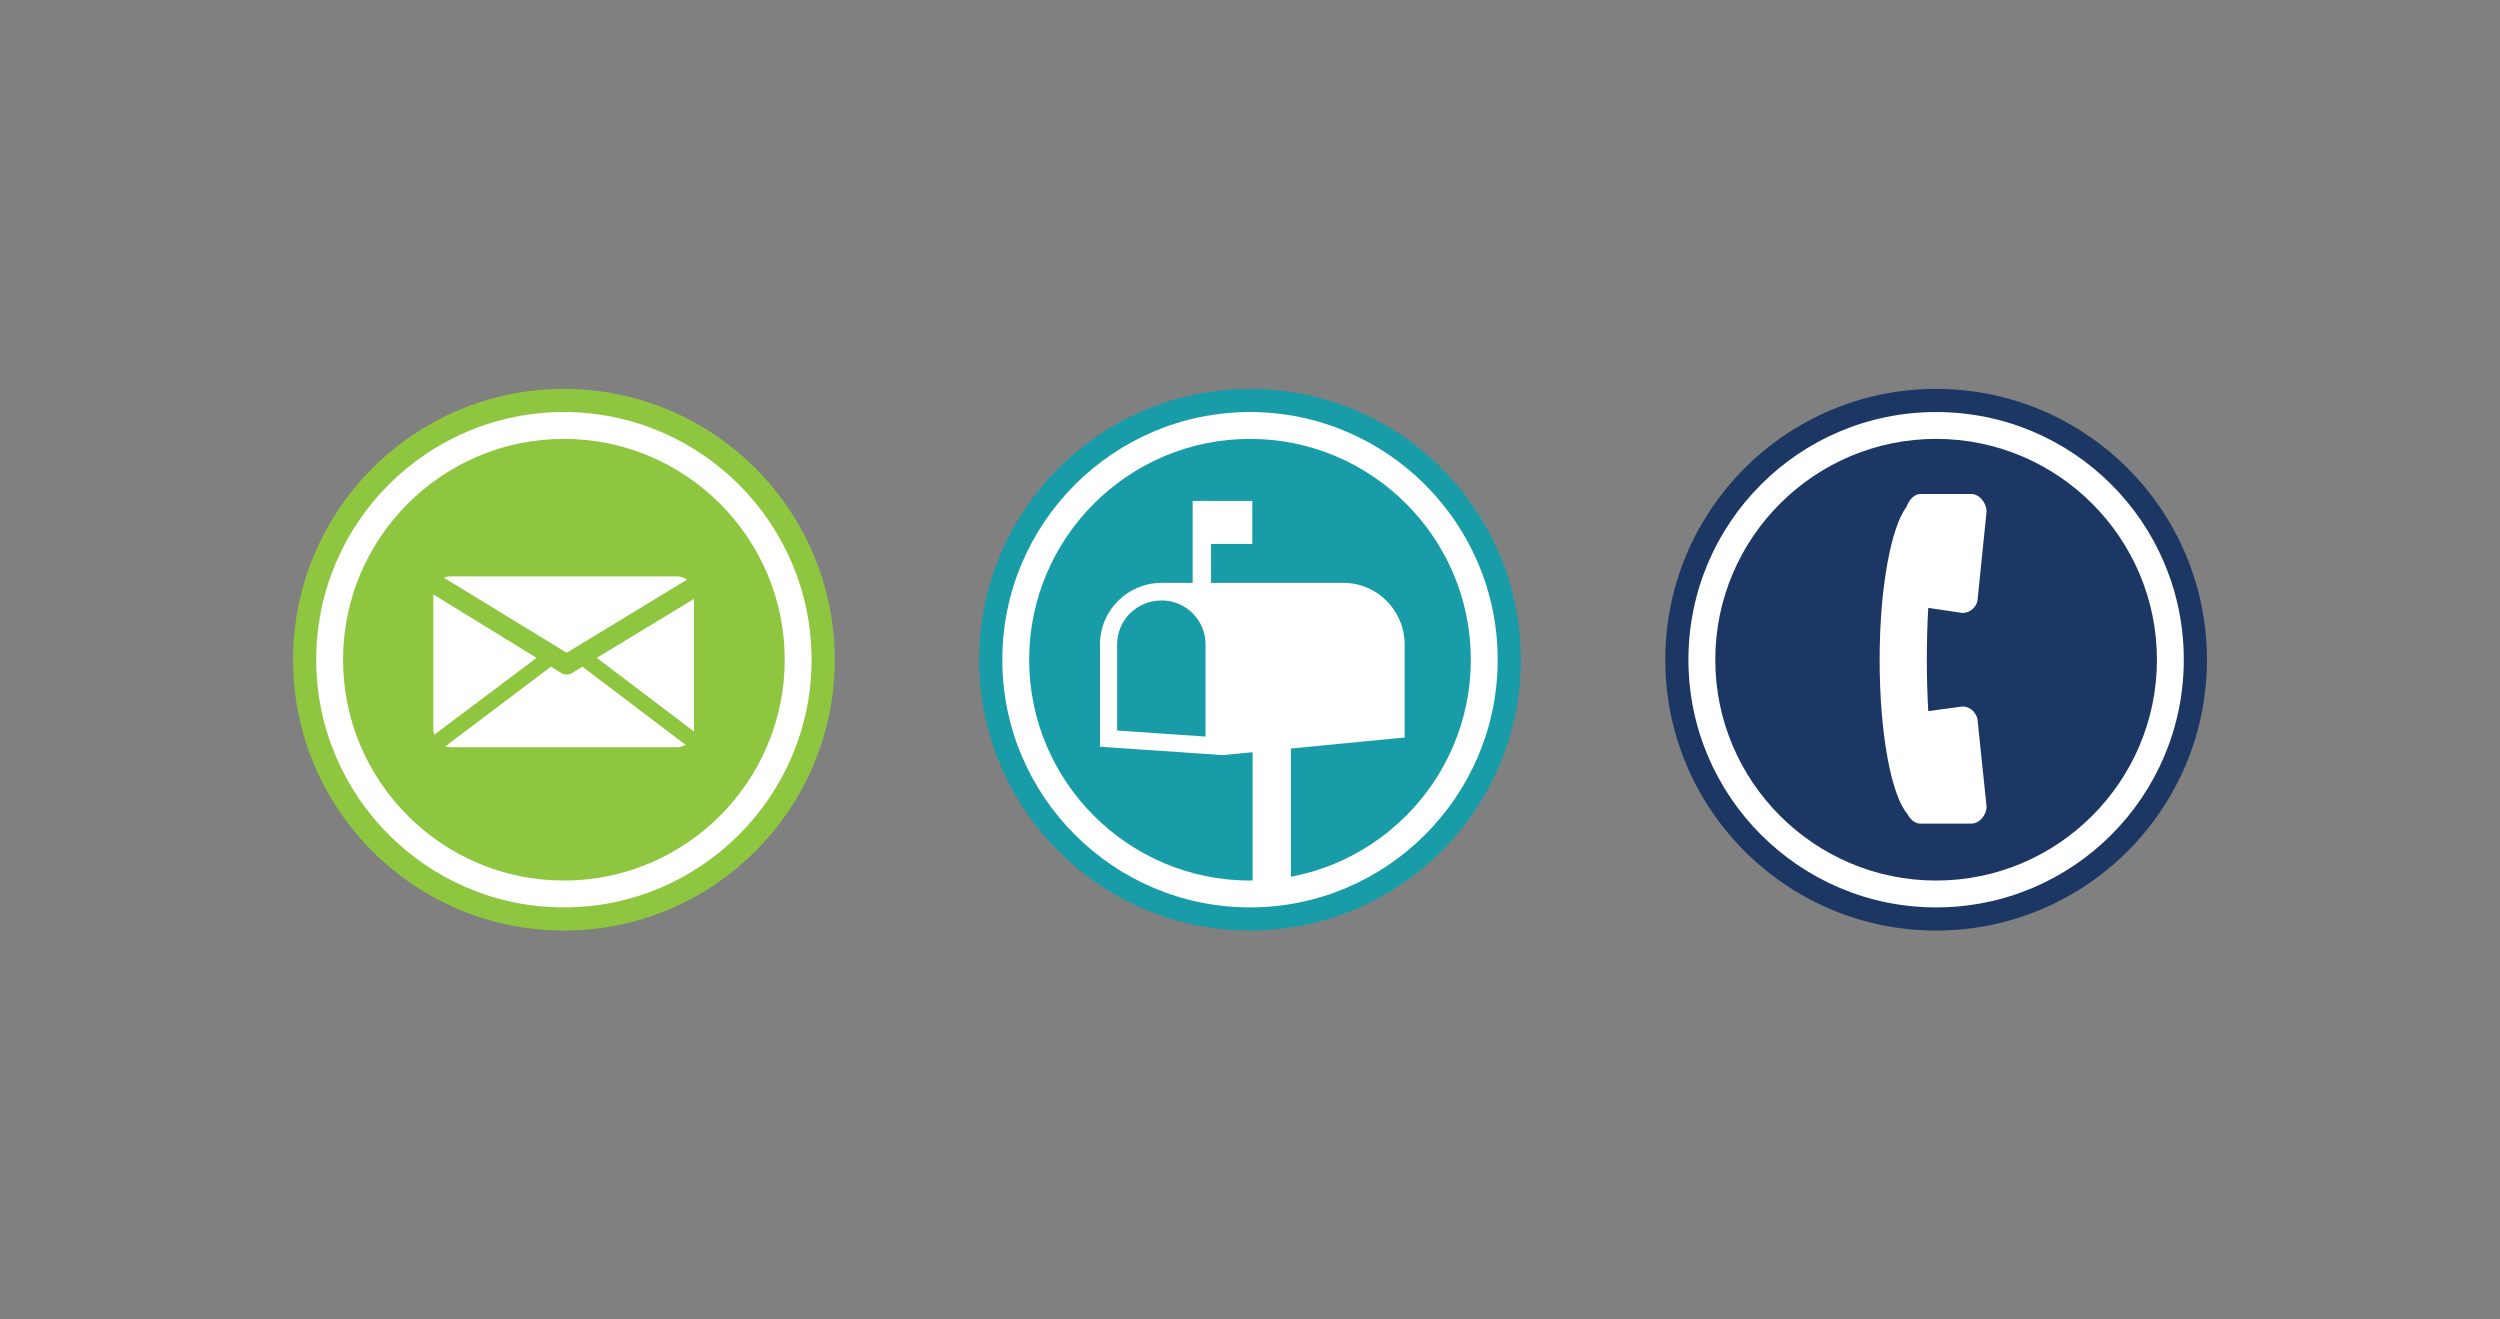 <?xml version="1.0" encoding="UTF-8"?>
<!-- Generator: Adobe Illustrator 28.3.0, SVG Export Plug-In . SVG Version: 6.00 Build 0)  -->
<svg xmlns="http://www.w3.org/2000/svg" xmlns:xlink="http://www.w3.org/1999/xlink" version="1.1" id="Layer_1" x="0px" y="0px" viewBox="0 0 540 285" style="enable-background:new 0 0 540 285;" xml:space="preserve">
<rect x="0" y="0" width="540" height="285" fill="#808080" stroke="none"/>
<style type="text/css">
	.st0{fill:#1C3764;}
	.st1{fill:#FFFFFF;}
	.st2{clip-path:url(#SVGID_00000098926612138862133610000007561077641633306757_);fill:#FFFFFF;}
	.st3{clip-path:url(#SVGID_00000098926612138862133610000007561077641633306757_);fill:#179CA8;}
	.st4{fill:#179CA8;}
	.st5{fill:none;stroke:#FFFFFF;stroke-width:1.12;stroke-miterlimit:10;}
	
		.st6{clip-path:url(#SVGID_00000133522394814790402800000010680596596229452945_);fill:none;stroke:#FFFFFF;stroke-width:2.332;stroke-miterlimit:10;}
	.st7{clip-path:url(#SVGID_00000000215645600820495590000003671886627410315406_);fill:#8FC640;}
	.st8{fill:#8FC640;}
	.st9{clip-path:url(#SVGID_00000049181032446281449110000005636283922368364457_);fill:#8FC640;}
	.st10{clip-path:url(#SVGID_00000084528322951502204920000015494646545647755932_);fill:#FFFFFF;}
	.st11{clip-path:url(#SVGID_00000084528322951502204920000015494646545647755932_);fill:#179CA8;}
	
		.st12{clip-path:url(#SVGID_00000138543806580800136620000016565249503757385126_);fill:none;stroke:#FFFFFF;stroke-width:2.332;stroke-miterlimit:10;}
	.st13{clip-path:url(#SVGID_00000066497109924741762120000014676530678525806990_);fill:#8FC640;}
	.st14{clip-path:url(#SVGID_00000052073020770612538520000015356953745184431789_);fill:#FFFFFF;}
	.st15{clip-path:url(#SVGID_00000052073020770612538520000015356953745184431789_);fill:#179CA8;}
	.st16{fill:none;stroke:#FFFFFF;stroke-width:3.976;stroke-miterlimit:10;}
	
		.st17{clip-path:url(#SVGID_00000080902036989548196020000008454958921566132157_);fill:none;stroke:#FFFFFF;stroke-width:8.278;stroke-miterlimit:10;}
	.st18{clip-path:url(#SVGID_00000146494622780721839670000006397458077409869982_);fill:#8FC640;}
	.st19{clip-path:url(#SVGID_00000077325334087930136070000010821451333281012869_);fill:#1B3663;}
	.st20{clip-path:url(#SVGID_00000077325334087930136070000010821451333281012869_);fill:#F99F23;}
	.st21{clip-path:url(#SVGID_00000077325334087930136070000010821451333281012869_);fill:#D0DEEB;}
	.st22{clip-path:url(#SVGID_00000077325334087930136070000010821451333281012869_);fill:#17A4B1;}
	.st23{clip-path:url(#SVGID_00000077325334087930136070000010821451333281012869_);fill:#22929F;}
	.st24{clip-path:url(#SVGID_00000077325334087930136070000010821451333281012869_);fill:#D78A1F;}
	.st25{clip-path:url(#SVGID_00000077325334087930136070000010821451333281012869_);fill:#B6C2CF;}
	.st26{clip-path:url(#SVGID_00000077325334087930136070000010821451333281012869_);fill:#132A54;}
	.st27{fill:#F99F25;}
</style>
<g>
	<g>
		<path class="st0" d="M476.7,142.5c0,32.3-26.2,58.5-58.5,58.5s-58.5-26.2-58.5-58.5c0-32.3,26.2-58.5,58.5-58.5    S476.7,110.2,476.7,142.5"></path>
		<path class="st0" d="M418.2,193.1c-27.9,0-50.6-22.7-50.6-50.6s22.7-50.6,50.6-50.6c27.9,0,50.6,22.7,50.6,50.6    S446.1,193.1,418.2,193.1"></path>
		<path class="st1" d="M418.2,94.8c26.3,0,47.7,21.4,47.7,47.7c0,26.3-21.4,47.7-47.7,47.7c-26.3,0-47.7-21.4-47.7-47.7    C370.5,116.2,391.9,94.8,418.2,94.8 M418.2,89c-29.6,0-53.5,24-53.5,53.5c0,29.5,24,53.5,53.5,53.5c29.6,0,53.5-24,53.5-53.5    C471.7,112.9,447.8,89,418.2,89"></path>
		<path class="st1" d="M427.2,156c0-1.8-1.5-3.4-3.3-3.4l-7.4,1c-0.2-3.5-0.3-7.2-0.3-11.1c0-3.9,0.1-7.7,0.3-11.2l7.4,1.1    c1.8,0,3.3-1.5,3.3-3.3l1.9-18.6c0-1.8-1.5-3.8-3.3-3.8h-11c-1.3,0-2.5,1.3-3,2.8c-3.3,4.3-5.8,17.4-5.8,33    c0,15.9,2.5,29.3,6,33.3c0.6,1.2,1.6,2.1,2.8,2.1h11c1.8,0,3.3-1.9,3.3-3.7L427.2,156z"></path>
	</g>
	<g>
		<defs>
			<rect id="SVGID_00000026880256315710075290000002348580579087927194_" x="211.5" y="84" width="117" height="117"></rect>
		</defs>
		<clipPath id="SVGID_00000073719953956193858610000017888042388973903032_">
			<use xlink:href="#SVGID_00000026880256315710075290000002348580579087927194_" style="overflow:visible;"></use>
		</clipPath>
		<path style="clip-path:url(#SVGID_00000073719953956193858610000017888042388973903032_);fill:#FFFFFF;" d="M270,198.5    c-30.9,0-56-25.1-56-56c0-30.9,25.1-56,56-56s56,25.1,56,56C326,173.4,300.9,198.5,270,198.5"></path>
		<path style="clip-path:url(#SVGID_00000073719953956193858610000017888042388973903032_);fill:#179CA8;" d="M270,84    c-32.3,0-58.5,26.2-58.5,58.5c0,32.3,26.2,58.5,58.5,58.5s58.5-26.2,58.5-58.5C328.5,110.2,302.3,84,270,84 M270,89    c29.5,0,53.5,24,53.5,53.5c0,29.5-24,53.5-53.5,53.5s-53.5-24-53.5-53.5C216.5,113,240.5,89,270,89"></path>
	</g>
	<g>
		<path class="st4" d="M317.7,142.5c0,26.3-21.4,47.7-47.7,47.7s-47.7-21.4-47.7-47.7c0-26.3,21.4-47.7,47.7-47.7    S317.7,116.2,317.7,142.5"></path>
		<path class="st1" d="M290.2,125.9h-39.3l-13.3,13.3v21l26.5,2.9l39.3-3.8v-20.1C303.4,131.9,297.5,125.9,290.2,125.9"></path>
	</g>
	<rect x="259.6" y="108.2" class="st1" width="10.9" height="9.3"></rect>
	<line class="st16" x1="259.6" y1="108.2" x2="259.6" y2="128.5"></line>
	<g>
		<path class="st4" d="M239.5,159.6v-20.4c0-6.3,5.1-11.4,11.4-11.4c6.3,0,11.4,5.1,11.4,11.4v21.9L239.5,159.6z"></path>
		<path class="st1" d="M250.9,125.9c-7.3,0-13.3,5.9-13.3,13.3v22.1l26.5,1.8v-23.9C264.2,131.9,258.2,125.9,250.9,125.9     M250.9,129.7c5.3,0,9.5,4.3,9.5,9.5v19.9l-19.1-1.3v-18.6C241.3,133.9,245.6,129.7,250.9,129.7"></path>
	</g>
	<g>
		<defs>
			<rect id="SVGID_00000026154477995269026200000005228597983140599439_" x="211.5" y="84" width="117" height="117"></rect>
		</defs>
		<clipPath id="SVGID_00000031890369307965142270000002594542710799373969_">
			<use xlink:href="#SVGID_00000026154477995269026200000005228597983140599439_" style="overflow:visible;"></use>
		</clipPath>
		
			<line style="clip-path:url(#SVGID_00000031890369307965142270000002594542710799373969_);fill:none;stroke:#FFFFFF;stroke-width:8.278;stroke-miterlimit:10;" x1="274.7" y1="143.2" x2="274.7" y2="193.6"></line>
	</g>
	<g>
		<defs>
			<rect id="SVGID_00000096042525563984916330000003920196982373757074_" x="63.3" y="84" width="117" height="117"></rect>
		</defs>
		<clipPath id="SVGID_00000104691253595543433360000015361152899038694580_">
			<use xlink:href="#SVGID_00000096042525563984916330000003920196982373757074_" style="overflow:visible;"></use>
		</clipPath>
		<path style="clip-path:url(#SVGID_00000104691253595543433360000015361152899038694580_);fill:#8FC640;" d="M180.3,142.5    c0,32.3-26.2,58.5-58.5,58.5c-32.3,0-58.5-26.2-58.5-58.5c0-32.3,26.2-58.5,58.5-58.5C154.1,84,180.3,110.2,180.3,142.5"></path>
	</g>
	<path class="st8" d="M121.8,193.1c-27.9,0-50.6-22.7-50.6-50.6s22.7-50.6,50.6-50.6c27.9,0,50.6,22.7,50.6,50.6   S149.7,193.1,121.8,193.1"></path>
	<path class="st1" d="M121.8,89c-29.6,0-53.5,24-53.5,53.5s24,53.5,53.5,53.5s53.5-24,53.5-53.5S151.3,89,121.8,89 M121.8,94.8   c26.3,0,47.7,21.4,47.7,47.7s-21.4,47.7-47.7,47.7c-26.3,0-47.7-21.4-47.7-47.7S95.5,94.8,121.8,94.8"></path>
	<path class="st1" d="M122.4,141l26-15.8c-0.6-0.4-1.3-0.7-2.1-0.7H97.3c-0.5,0-1,0.1-1.4,0.3L122.4,141z"></path>
	<path class="st1" d="M150,129.3l-21.1,12.8l21,15.9c0-0.1,0-0.2,0-0.3V129.3z"></path>
	<path class="st1" d="M93.6,128.4v29.2c0,0.4,0.1,0.7,0.2,1.1l22.1-16.6L93.6,128.4z"></path>
	<path class="st1" d="M125.8,144l-2.3,1.4c-0.3,0.2-0.7,0.3-1.1,0.3c-0.4,0-0.8-0.1-1.1-0.3L119,144l-22.8,17.2   c0.4,0.1,0.7,0.2,1.1,0.2h48.9c0.7,0,1.3-0.2,1.9-0.5L125.8,144z"></path>
</g>
</svg>
